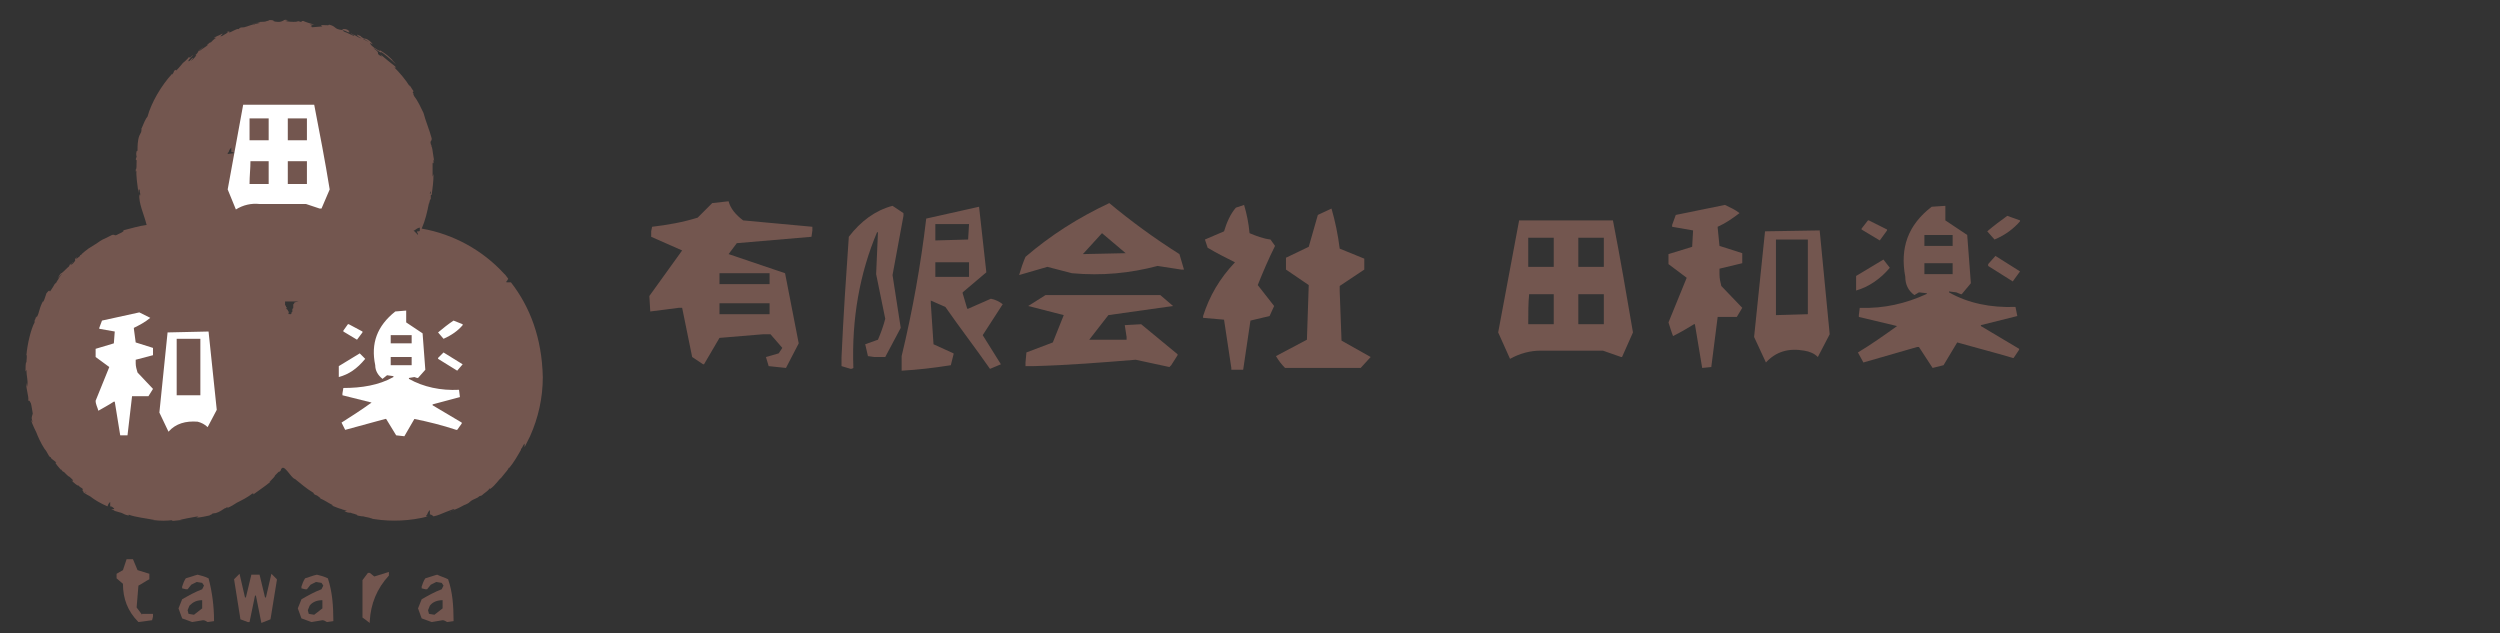 <?xml version="1.0" encoding="utf-8"?>
<!-- Generator: Adobe Illustrator 28.1.0, SVG Export Plug-In . SVG Version: 6.00 Build 0)  -->
<svg version="1.1" id="レイヤー_1" xmlns="http://www.w3.org/2000/svg" xmlns:xlink="http://www.w3.org/1999/xlink" x="0px"
	 y="0px" width="274.5px" height="69.5px" viewBox="0 0 274.5 69.5" style="enable-background:new 0 0 274.5 69.5;"
	 xml:space="preserve">
<rect x="0" y="0" width="274.5" height="69.5" fill="#333333" stroke="none"/>
<style type="text/css">
	.st0{fill:#73564F;}
	.st1{fill:none;}
	.st2{clip-path:url(#SVGID_00000059300530021499860400000016343908648143155118_);fill:#FFFFFF;}
	.st3{clip-path:url(#SVGID_00000107571365040034141480000016621691093884271797_);fill:#FFFFFF;}
	.st4{clip-path:url(#SVGID_00000104683331425638636440000006322819046916366247_);fill:#FFFFFF;}
</style>
<g>
	<path class="st0" d="M86.3,40.4l-1.9-0.2l-0.3-1l1.4-0.4l0.4-0.6l-1.3-1.5h-0.8L79,37.1L77.3,40h-0.1L76,39.2l-1.1-5.4h-0.4
		l-3.1,0.4l-0.1-1.7l3.6-5L71.5,26v-0.6l0.1-0.5c1.7-0.2,3.4-0.5,5-1l1.6-1.6l1.8-0.2c0.2,0.8,0.8,1.5,1.6,2.1l7.6,0.7v0.4L89.1,26
		l-8.2,0.7L80,27.9l6.2,2.1l1.5,7.7L86.3,40.4z M84.5,31.1V30H79v1.2h5.5V31.1z M84.5,34.5v-1.2H79v1.2H84.5z"/>
	<path class="st0" d="M93.4,40.5l-1-0.3v-1c0.2-4.5,0.5-8.9,0.8-13.2c1.3-1.7,2.9-2.9,4.8-3.4l1.2,0.8v0.3L98,30.2l0.9,5.8l-1.7,3.2
		H96l-0.7-0.1L95,37.8l1.4-0.5c0.3-0.7,0.6-1.5,0.8-2.3l-1-4.9l0.2-4.6h-0.1c-1.9,4.5-2.8,9.5-2.6,14.9
		C93.6,40.5,93.4,40.5,93.4,40.5z M99,40.7v-0.8v-0.8c1.2-5,2.1-10,2.7-15.1l5.8-1.3l0.8,7.2l-2.6,2.2v0.1l0.5,1.7h0.1l2.5-1.1
		c0.5,0.1,0.9,0.3,1.3,0.6c-0.7,1.1-1.5,2.3-2.2,3.4l2,3.2l-1.2,0.5c-1.6-2.3-3.3-4.5-4.9-6.8l-1.6-0.7v0.3l0.3,4.5l2.2,1v0.1
		l-0.3,1.2C102.5,40.4,100.8,40.6,99,40.7z M106.3,26.3l0.1-1.7h-3.7v1.8L106.3,26.3L106.3,26.3z M106.4,30.4v-1.6h-3.7v1.6H106.4z"
		/>
	<path class="st0" d="M111.9,30.2c0.2-0.7,0.4-1.3,0.7-2c2.8-2.4,5.8-4.3,9.2-5.9c2.4,2,5,3.9,7.7,5.6l0.5,1.7h-0.3l-2.6-0.4
		c-3,0.8-6.1,1.1-9.4,0.8l-2.7-0.7L111.9,30.2z M128.4,40.3l-3.7-0.8c-3.7,0.3-7.4,0.6-11.2,0.7h-0.9v-0.4l0.1-1.1l2.9-1.1l1.2-3
		l-3.9-1l1.9-1.2h12.6l1.4,1.2l-7.1,1l-2.1,2.7h4.1V37l-0.2-1.3l1.8-0.1l4,3.3V39l-0.7,1.1L128.4,40.3L128.4,40.3z M123.6,27.8
		l-2.6-2.2l-2.1,2.3L123.6,27.8L123.6,27.8z"/>
	<path class="st0" d="M135.2,40.4l-0.8-5.3l-2.3-0.2v-0.2c0.7-2.2,1.8-4.1,3.5-5.9c-1-0.5-2-1-3-1.6l-0.3-0.9l2.1-0.9
		c0.3-1,0.7-1.9,1.3-2.6l0.9-0.3c0.3,1,0.5,2,0.6,3.1c0.7,0.3,1.5,0.6,2.3,0.7L140,27c-0.7,1.4-1.3,2.8-1.9,4.3
		c0.6,0.8,1.2,1.5,1.8,2.3l-0.5,1.1l-2.1,0.5l-0.8,5.4h-1.3V40.4z M141.1,40.4c-0.4-0.4-0.7-0.8-1-1.3l3.4-1.8l0.2-6l-2.5-1.7v-1.3
		l2.5-1.2l1-3.5l1.5-0.7c0.4,1.4,0.7,2.8,0.9,4.4l2.7,1.1v1.2l-2.7,1.8V32l0.2,5.4l3.2,1.8l-1.1,1.2
		C149.3,40.4,141.1,40.4,141.1,40.4z"/>
	<path class="st0" d="M165.8,39.4L165.8,39.4l-1.3-2.9l2.3-12.3h3.7h6.6c0.8,4.1,1.5,8.2,2.2,12.3l-1.2,2.7H178l-2-0.7h-6.8
		C168,38.5,166.9,38.8,165.8,39.4z M170.6,29.3v-3.2h-2.8v3.2H170.6z M170.6,35.6v-3.3h-2.7c-0.1,1-0.1,2.1-0.1,3.3H170.6z
		 M176.1,29.3v-3.2h-2.8v3.2H176.1z M176.1,35.6v-3.3h-2.8v3.3H176.1z"/>
	<path class="st0" d="M186.9,40.4L186.9,40.4l-0.8-4.8H186c-0.8,0.5-1.5,0.9-2.3,1.3c-0.2-0.5-0.3-0.9-0.5-1.5l2-4.9l-2-1.5v-1.1
		l2.6-0.8l0.1-1.8l-2.3-0.4v-0.2l0.4-1.1l5.4-1.1c0.6,0.3,1.1,0.5,1.6,0.9c-0.8,0.6-1.5,1.1-2.4,1.5V25l0.2,2l2.5,0.8v1.1l-2.5,0.6
		v0.6c0,0.5,0.1,0.9,0.2,1.3l2.3,2.4l-0.6,1h-1.5h-0.6l-0.7,5.5L186.9,40.4z M193.9,39.8l-1.3-2.8l1.2-11.6l6-0.1l1.1,11.4l-1.3,2.5
		c-0.4-0.4-0.9-0.6-1.5-0.7C196.4,38.2,195,38.6,193.9,39.8z M198.5,34.5L198.5,34.5v-8.2H195v8.3L198.5,34.5L198.5,34.5z"/>
	<path class="st0" d="M203.8,31.9v-0.8v-0.8l3-1.8l0.7,0.9C206.5,30.6,205.2,31.5,203.8,31.9z M212.2,40.4l-1.5-2.3h-0.2l-5.9,1.7
		l-0.6-1.1c1.5-0.9,2.9-1.9,4.3-2.9l-4.2-1v-0.2l0.1-0.8c2.7,0.1,5.1-0.5,7.3-1.5l0.1-0.1l-0.9-0.1l-0.5,0.3c-0.7-0.5-1-1.2-1-2
		c-0.6-3.2,0.3-5.7,2.9-7.7l1.5-0.1v1v0.6l2.4,1.6l0.4,5.3l-1,1.2h-0.1l-0.5-0.2L214,32v0.1c2.1,1.2,4.6,1.7,7.3,1.6l0.2,1l-4,1v0.1
		l4.2,2.5v0.1l-0.6,0.9H221c-2-0.6-4-1.1-6.1-1.7l-1.5,2.5L212.2,40.4z M206.4,26.4l-2-1.2v-0.1l0.7-0.9h0.1l2,1v0.1L206.4,26.4z
		 M214.4,27v-1.2h-3.1V27H214.4z M214.4,30.1v-1.2h-3.1v1.2H214.4z M219,26.3l-0.8-0.9c0.7-0.6,1.5-1.2,2.2-1.7l1.4,0.5v0.1
		C221.1,25.1,220.2,25.8,219,26.3z M221,30.9l-2.7-1.7V29l0.8-0.9l2.7,1.7L221,30.9z"/>
</g>
<rect x="0.4" y="0.2" class="st1" width="61.2" height="70.3"/>
<rect x="0.4" y="0.2" class="st1" width="61.2" height="70.3"/>
<path class="st0" d="M15.6,67.5L15,66.7l0.2-2.4c0.4-0.2,0.8-0.5,1.2-0.7l0,0V63l-1.3-0.4l-0.5-1.2h-0.7l-0.4,1.2L12.8,63v0.5
	l0.7,0.6c0,1.6,0.5,3,1.7,4.2l0,0l1.5-0.2l0.1-0.4v-0.3h-0.5h-0.7C15.6,67.4,15.6,67.5,15.6,67.5z"/>
<rect x="0.4" y="0.2" class="st1" width="61.2" height="70.3"/>
<path class="st0" d="M22.9,63.5L22.9,63.5c-0.4-0.2-0.8-0.3-1.2-0.4l0,0l0,0c-0.4,0.1-0.9,0.3-1.3,0.4l0,0l0,0
	c-0.2,0.3-0.3,0.6-0.4,0.9v0.2l0.4,0.1h0.2l0.4-0.5c0.2-0.1,0.4-0.2,0.6-0.3l0.6,0.1l0.2,0.3l-0.2,0.4c-0.8,0.3-1.5,0.7-2.2,1.1l0,0
	l-0.4,1l0.4,1.1l1.1,0.4l1.2-0.2c0.2,0,0.3,0.1,0.5,0.2l0,0l0.7-0.1v-0.1C23.5,66.6,23.3,65,22.9,63.5L22.9,63.5z M22.2,65.9v0.9
	l-0.9,0.7l-0.6-0.1L20.6,67l0.2-0.5C21.2,66.1,21.6,65.9,22.2,65.9L22.2,65.9z"/>
<rect x="0.4" y="0.2" class="st1" width="61.2" height="70.3"/>
<polygon class="st0" points="29.2,65.6 29.1,65.6 28.5,63.1 27.6,63.1 27,65.6 26.9,65.6 26.3,63 25.7,63.6 26.4,68 27.2,68.3 
	27.4,68.3 28,65.4 28.1,65.4 28.7,68.4 29.7,68 30.4,63.7 30.4,63.6 29.8,63 "/>
<rect x="0.4" y="0.2" class="st1" width="61.2" height="70.3"/>
<path class="st0" d="M36,63.5L36,63.5c-0.4-0.2-0.8-0.3-1.2-0.4l0,0l0,0c-0.5,0.1-0.9,0.3-1.3,0.4l0,0l0,0c-0.2,0.3-0.3,0.6-0.4,0.9
	v0.2l0.4,0.1h0.2l0.4-0.5c0.2-0.1,0.4-0.2,0.6-0.3l0.6,0.1l0.2,0.3l-0.2,0.4c-0.8,0.3-1.5,0.7-2.2,1.1l0,0l-0.4,1l0.4,1.1l1.1,0.4
	l1.2-0.2c0.2,0,0.3,0.1,0.5,0.2l0,0l0.7-0.1v-0.1C36.6,66.6,36.5,65,36,63.5L36,63.5z M35.4,65.9v0.9l-0.9,0.7l-0.6-0.1L33.8,67
	l0.2-0.5C34.3,66.1,34.8,65.9,35.4,65.9L35.4,65.9z"/>
<rect x="0.4" y="0.2" class="st1" width="61.2" height="70.3"/>
<path class="st0" d="M40.6,62.9h-0.2l-0.6,0.8v4.1l0.8,0.6v-0.2c0.1-1.9,0.8-3.6,2.1-5l0,0v-0.4l-1.6,0.5L40.6,62.9z"/>
<rect x="0.4" y="0.2" class="st1" width="61.2" height="70.3"/>
<path class="st0" d="M49.2,63.6L49.2,63.6L49.2,63.6c-0.4-0.2-0.8-0.3-1.2-0.5l0,0l0,0c-0.4,0.1-0.9,0.3-1.3,0.4l0,0l0,0
	c-0.2,0.3-0.3,0.6-0.4,0.9v0.2l0.4,0.1h0.2l0.4-0.5c0.2-0.1,0.4-0.2,0.6-0.3l0.6,0.1l0.2,0.3l-0.2,0.4c-0.8,0.3-1.5,0.7-2.2,1.1l0,0
	l-0.4,1l0.4,1.1l1.1,0.4l1.2-0.2c0.2,0,0.3,0.1,0.5,0.2l0,0l0.7-0.1v-0.1C49.8,66.6,49.7,65,49.2,63.6 M48.6,65.9v0.9l-0.9,0.7
	l-0.6-0.1L47,67l0.2-0.5C47.5,66.1,48,65.9,48.6,65.9L48.6,65.9z"/>
<rect x="0.4" y="0.2" class="st1" width="61.2" height="70.3"/>
<path class="st0" d="M56.1,31c-0.8,0-0.4,0-0.4,0h-0.1l0,0l0,0l0,0l0,0v-0.1c0.1-0.1,0,0,0.1-0.1l0,0l0,0c0,0,0,0,0.1,0
	c0,0-0.1,0,0,0l0,0c0.1,0,0,0-0.1,0c0,0,0.1-0.1,0,0l0,0c-0.1,0,0,0,0,0l0,0l0,0l0,0l0,0l0,0l0,0l0,0c0.1-0.1,0,0,0,0l0,0l0,0
	c0,0-0.1,0,0,0l0,0l0,0l0,0l0,0l0,0c0-0.1,0.1-0.1,0.1-0.2c-0.1-0.1-0.2-0.3-0.3-0.4c0,0,0,0-0.1-0.1L55.3,30
	c-2.3-2.5-5.5-4.3-9-4.9c0.4-0.9,0.6-1.8,0.8-2.8v0.1c0.1-0.3,0.1-0.6,0.2-0.5v-0.5h0.1c0.1-0.8,0.2-1.4,0.2-2.3l-0.1,0.3
	c0-0.2,0-0.4,0-0.6c0-0.3,0-0.6,0-0.9c0,0,0,0,0-0.1c0,0.2,0.1,0.1,0.1,0.1v-0.4l0.1,0.2c-0.1-0.2-0.2-1.4-0.3-1.6v0.1
	c-0.1-0.8,0,0.1-0.1-0.4c-0.1-0.4,0.1-0.2,0.1-0.6c-0.2-0.8-0.7-2-0.9-2.8c-0.3-0.6-0.6-1.3-1-1.8c-0.3-0.5,0.1,0-0.2-0.5
	c0.1,0,0.1-0.1,0.1-0.1c-0.1-0.1-0.6-1-0.4-0.5c-0.5-0.8-1.1-1.5-1.8-2.2c0.2,0.2,0.3,0.2,0.2,0C43,7,42.4,6.5,41.8,6
	c0,0.1,0.2,0.2,0.1,0.2c-0.1-0.1-0.3-0.1-0.4-0.3c0-0.1,0.1-0.2-0.5-0.6c0.2,0,1,0.7,0.8,0.4c0.3,0.1,1.3,1,1.5,1.2
	c0.5,0.4-0.4-0.4-0.2-0.3c-0.4-0.4-0.6-0.6-1.4-1.1c0,0,0.2,0.2-0.2,0c-0.7-0.4-0.8-0.6-0.9-0.8L41,4.9c-0.4-0.3-0.6-0.3-1.1-0.6
	c-0.1-0.2,0.8,0.5,1,0.5l-0.3-0.3c-0.7-0.5-0.3,0-1-0.5h0.1l-0.5-0.2c0,0,0,0.2,0.5,0.4c-0.3,0-0.4-0.2-1.1-0.5
	c-0.3,0,0.3,0.1,0.3,0.2c0,0.1-0.4-0.1-0.8-0.3c-0.6-0.2-0.3-0.2-0.5-0.3c0.1,0,0.6,0.2,0.5,0.2c0.7,0.2-0.2-0.3,0.3-0.1
	c-0.5-0.3-0.6-0.2-0.8-0.2c0.2,0.1-0.1,0,0,0.1c-1-0.1-0.6-0.4-1.5-0.6c0.2,0.2-1.3-0.1-0.7,0.2L34.2,3c0.3-0.1-0.4-0.1,0.1-0.2
	L34,2.7h0.5c-0.4-0.1-1-0.3-1.2-0.4c-0.5,0,0.2,0.1-0.4,0.1c0.2,0-0.2-0.1-0.4-0.1c0.5,0.1,0,0.1-0.3,0.1c-0.5,0-0.9-0.1-0.9-0.1
	l0.5-0.1c-0.4,0.1-0.2-0.1-0.6,0c-0.1,0.1-0.4,0.2-0.5,0.2c-0.3,0-0.6,0-0.7,0l0.5-0.1c-0.7,0.1-0.2-0.1-0.9-0.1l-0.2,0.1
	c-0.1,0-0.2,0-0.1,0c-0.1,0.1-0.5,0.1-0.6,0.1h-0.1c-0.3,0.1-0.6,0.2-1,0.2c0.3,0,0.3-0.1,0.9-0.1c0.3,0-0.5,0.1-0.6,0.2
	c0-0.1-0.7,0.2-1.1,0.3c-0.2,0-0.4,0-0.5,0.1l-0.1,0.1c-0.2-0.1-0.7,0.3-1.1,0.4c0.2-0.1,0.1-0.2-0.2-0.1c0.4,0-0.5,0.4-0.4,0.4
	c-0.7,0.3,0.1-0.2-0.1-0.2c-0.3,0.2-0.8,0.3-0.9,0.5c0.5-0.2,0,0.1-0.1,0.2c-0.6,0.6,0,0.1-0.4,0.3c-0.2,0.2-0.5,0.4-0.1,0.2
	c-0.3,0.2-0.7,0.5-1,0.7c-0.2,0,0.6-0.5,0.4-0.4c-0.8,0.5-0.3,0.4-0.9,0.9c0.3-0.2,0.1,0.1-0.2,0.4c-0.7,0.6,0.3-0.3-0.1-0.1
	l-0.3,0.3c-0.5,0.2,0.7-0.9,0.3-0.6l-0.3,0.3c0-0.1,0.1-0.2-0.1-0.1C20.7,6.4,20,7,20,7c0,0.1,0.2-0.2,0.2-0.2
	c-0.3,0.3-0.4,0.5-0.9,1c0.2-0.3-0.2,0-0.1-0.1c-0.2,0.2,0,0.1-0.3,0.5V8.1c-1.2,1.3-2.3,3.2-2.7,4.7c-0.2,0.2-0.4,0.7-0.7,1.4
	c0.1-0.1,0,0.2,0,0.3l-0.2,0.4c-0.2,0.5-0.2,1.2-0.2,1.6c0,0.1-0.1,0.1-0.1,0.1c-0.1,0.4,0,0.5,0,0.6l-0.1,0.3l0.1,0.1
	c0,0.5,0,1.1-0.1,1c0,0.2,0,0.4,0.1,0.1c-0.1,0.4,0.1,1.7,0.2,2.5c0-0.4,0-0.4,0.1-0.4c0.1,0.1,0,0.2,0.1,0.5c0,0,0,0.4-0.1,0
	c-0.1,1,0.5,2.2,0.8,3.4c-0.8,0.1-1.8,0.4-2.6,0.6c0.2,0,0,0.2-0.5,0.4c-0.5,0.3-0.3,0-0.7,0.1c-0.2,0.1-0.6,0.3-0.8,0.4l0,0
	c-0.3,0.1-0.7,0.4-1,0.6l0,0l-0.8,0.5C9.6,27.4,9,27.8,8.9,28c0,0,0,0-0.1,0v0.1l-0.5,0.4c0.1-0.1,0.1-0.2,0.2-0.3
	c-0.5,0.4-0.1,0.2-0.3,0.5c-0.3,0.4-0.3,0.3-0.5,0.4C7.8,28.9,8,28.9,8,28.8C8.2,28.6,7.8,29,7.7,29c-0.1,0.1,0,0.2-0.3,0.4
	c-0.2,0.2-0.7,0.7-0.7,0.6c-0.2,0.2-0.3,0.5-0.4,0.6c0.2-0.2,0.4-0.5,0.5-0.5c-0.2,0.2-0.4,0.5-0.4,0.6l0.1-0.2
	c-0.1,0.2-0.5,0.7-0.2,0.4L6,31.2c-0.1,0.2-0.3,0.5-0.5,0.8c-0.1,0,0-0.3-0.4,0.2l-0.2,0.6c-0.1,0.3-0.2,0.4-0.2,0.3
	c-0.5,1-0.3,1.1-0.7,1.8c0.1-0.3-0.1-0.1-0.2,0.3c0,0,0,0.1,0,0.2c0.1-0.1,0-0.2,0.1-0.5c0.1-0.1-0.1,0.3-0.1,0.5
	C3.4,36.1,3,37.8,2.9,39c0.1-0.1,0,0.6,0,0.8c-0.1-0.1-0.1,0.7-0.1,1l0.1-0.2c0,0.7,0.2,1.2,0.1,1.7c0,0.4-0.1-0.1-0.1-0.3
	c-0.1,0.6,0.3,1.5,0.2,2c0.1,0,0.1-0.1,0.3,0.3c0.1,0.4,0.2,1.2,0.2,1.1c-0.2,0.6-0.1,0.6,0,1c0,0-0.1-0.2-0.2-0.3
	c0.2,0.6,0.4,1,0.6,1.4c0.1,0.3,0.5,1.2,0.9,1.8c0.3,0.3,0.5,1,0.7,0.9v0.1c0.2,0.2,0.4,0.3,0.6,0.5H6.1c-0.1,0,0.5,0.7,0.6,0.8
	c-0.1-0.3,0.2,0.3,0.3,0.2l0.3,0.3c0.4,0.4,0.1,0,0.6,0.5c0.3,0.3,0,0.2-0.1,0.1c0.2,0.2,0.4,0.4,0.7,0.6c0,0,0,0,0.1,0l0,0
	c0.1,0.1,0.2,0.2,0.4,0.3l0,0c-0.1-0.1-0.2-0.2-0.3-0.2c0.1,0.1,0.2,0.1,0.3,0.2c0,0,0,0,0.1,0.1c-0.1,0.2,0,0.2,0.1,0.3H9.1
	c0.2,0.2,0.8,0.5,0.8,0.5c0.5,0.4,1.2,0.8,1.9,1.1l0,0c0.1-0.3,0.2-0.4,0.3-0.5l0,0l0,0l0,0c0,0.1,0,0,0,0.1l0,0l0,0l0,0l0,0l0,0
	c0,0,0,0.1,0,0s0,0,0,0c0,0.1,0,0.1,0,0.1v-0.1c0,0.1,0,0,0,0.1l0,0c0,0.1,0,0,0,0.1l0,0c0,0,0,0,0,0.1l0,0c0,0,0-0.1,0,0l0,0
	c0,0,0,0.1,0,0v0.1c0,0,0-0.1,0,0v-0.1l0,0c0-0.1,0,0,0,0s0,0,0,0.1l0,0l0,0l0,0l0,0l0,0l0,0l0,0l0,0l0,0l0,0l0,0l0,0l0,0l0,0l0,0
	l0,0l0,0l0,0l0,0l0,0l0,0l0,0l0,0l0,0l0,0l0,0l0,0l0,0l0,0l0,0l0,0l0,0l0,0l0,0l0,0l0,0l0,0l0,0l0,0l0,0l0,0l0,0l0,0l0,0l0,0l0,0
	l0,0l0,0l0,0c-0.1,0,0,0,0,0c0.1,0,0,0,0,0l0,0l0,0l0,0c0.1,0-0.1,0,0,0l0,0l0,0l0,0l0,0l0,0l0,0l0,0c0,0,0,0,0.1,0c-0.1,0,0,0,0,0
	l0,0l0,0l0,0l0,0c0.1,0,0,0,0,0l0,0l0,0l0,0l0,0l0,0l0,0l0,0l0,0l0,0l0,0l0,0l0,0l0,0l0,0l0,0c0,0,0,0-0.1,0l0,0l0,0l0,0l0,0l0,0
	c0.1,0,0,0,0,0s0.1,0,0,0l0,0l0,0l0,0l0,0c0,0,0,0,0.1,0l0.2,0.1c-0.1,0,0,0,0.1,0.1l0,0c0,0,0.1,0.1,0,0.1h-0.1l0,0l0,0l0,0l0,0
	l0,0l0,0l0,0l0,0l0,0c-0.1,0-0.1,0-0.2,0c0.2,0.1,0.3,0.1,0.4,0.2c-0.1,0-0.1,0,0,0c0.3,0.1,0.7,0.2,0.7,0.2
	c0.3,0.1,0.3,0.2,0.8,0.3c0,0,0.1,0,0-0.1c0.8,0.3,1.9,0.4,2.9,0.6c-0.1,0-0.2,0-0.2,0c0.8,0.1,1.5,0.1,2.2,0
	c-0.1,0-0.1,0.1-0.2,0.1c0.4,0,0.9-0.1,1.2-0.1c0,0,0,0-0.1,0c-0.4,0,0.3-0.1,0.7-0.2l0,0c0.5-0.1,0.6-0.1,1.1-0.2
	c0.3,0-0.3,0.1-0.1,0.1c0.2,0.1,1.3-0.2,1.4-0.2c0.1-0.1,0.3-0.1,0.3-0.2c0.4-0.1,0.2,0,0.5-0.1s0.6-0.3,0.9-0.5
	c0.1,0,0.1,0,0.2-0.1c0.1,0,0.2,0,0,0.1c0.5-0.2,0.8-0.4,1.1-0.6c0.6-0.3,1.2-0.6,1.7-1c0,0,0.2-0.1,0.1,0.1
	c0.4-0.3,1.3-0.9,1.9-1.4c-0.4,0.2,0.5-0.5,0.5-0.7c0.1-0.1,0.3-0.3,0.4-0.4c0.1,0,0.1,0,0.2-0.1c0.3-1.1,1.1,0.8,1.6,0.9l0,0
	c0.5,0.4,1.3,1.1,2,1.5l0.1,0.1c0,0,0,0-0.1,0c0.3,0.2,0.4,0.2,0.4,0.2c0.1,0.1,0.3,0.2,0.4,0.3h-0.1c0.5,0.2,0.9,0.5,1.5,0.8l0,0
	c0,0-0.1,0-0.2,0c0.3,0.1,0.7,0.3,1.1,0.4c0.2,0.1,0.4,0.1,0.6,0.2c0,0-0.1,0-0.3,0c0.3,0.2,0.5,0.2,0.7,0.2
	c0.2,0.1,0.4,0.1,0.6,0.2c0.1,0,0.2,0.1,0.1,0.1c0.1,0,0.4,0.1,0.7,0.1c0.3,0.1,0.6,0.1,0.8,0.2c0.1,0,0.2,0.1,0.4,0.1
	c1.9,0.3,4,0.2,5.9-0.3h-0.1h-0.1l0,0l0,0l0,0v-0.1c0.1-0.1,0,0,0.1-0.1l0,0l0,0c0,0,0,0,0.1,0c0,0-0.1,0,0,0l0,0c0.1,0,0,0-0.1,0
	c0,0,0.1-0.1,0,0l0,0c-0.1,0,0,0,0,0l0,0l0,0l0,0c0.1,0,0,0,0,0l0,0c0.1-0.1,0,0,0,0l0,0l0,0c0,0-0.1,0,0,0l0,0l0,0l0,0l0,0l0,0
	c0.1-0.3,0.2-0.4,0.3-0.5l0,0l0,0l0,0c0,0.1,0,0,0,0.1l0,0l0,0c0,0,0,0.1,0,0s0,0,0,0c0,0.1,0,0.1,0,0.1v-0.1c0,0.1,0,0,0,0.1l0,0
	c0,0.1,0,0,0,0.1l0,0c0,0,0,0,0,0.1l0,0c0,0,0-0.1,0,0l0,0c0,0,0,0.1,0,0v0.1c0,0,0-0.1,0,0v-0.1l0,0c0-0.1,0,0,0,0s0,0,0,0.1l0,0
	l0,0l0,0l0,0l0,0l0,0l0,0l0,0l0,0l0,0l0,0l0,0l0,0l0,0l0,0l0,0l0,0l0,0l0,0l0,0l0,0l0,0l0,0l0,0l0,0l0,0l0,0l0,0l0,0l0,0l0,0l0,0
	l0,0l0,0l0,0l0,0l0,0l0,0l0,0l0,0l0,0l0,0l0,0c-0.1,0,0,0,0,0c0.1,0,0,0,0,0l0,0l0,0l0,0c0.1,0,0,0,0,0l0,0l0,0l0,0l0,0l0,0l0,0l0,0
	c0,0,0,0,0.1,0c-0.1,0,0,0,0,0l0,0l0,0l0,0l0,0l0,0l0,0l0,0l0,0l0,0l0,0l0,0l0,0l0,0l0,0l0,0l0,0l0,0l0,0l0,0c0,0,0,0-0.1,0l0,0l0,0
	l0,0l0,0l0,0l0,0l0,0l0,0l0,0l0,0c0,0,0,0,0.1,0l0.2,0.1c-0.1,0,0,0,0.1,0.1l0,0l0,0c0.5-0.1,0.9-0.3,1.4-0.5
	c0.3-0.1,0.5-0.2,0.8-0.3c0.4,0-0.6,0.3-0.3,0.3c-0.1-0.1,0.5-0.2,1.2-0.6l0,0c0.3-0.2,0.6-0.2,0.9-0.5l0,0c0.3-0.3,0.9-0.4,1-0.6
	l0.3-0.1c0.3-0.3,0.6-0.4,0.9-0.8v0.1c0.6-0.4,1-1.1,1.2-1.2c0.3-0.4,0.6-0.7,0.8-1c0-0.1,0.1-0.1,0.1-0.2v0.1
	c0.5-0.6,0.9-1.3,1.3-2l0,0l0,0l0,0l0,0l0,0v-0.1c0.1-0.1,0,0,0.1-0.1l0,0l0,0l0,0c0,0,0,0,0.1,0c0,0-0.1,0,0,0l0,0c0.1,0,0,0-0.1,0
	c0,0,0.1-0.1,0,0l0,0c-0.1,0,0,0,0,0l0,0l0,0l0,0c0.1,0,0,0,0,0l0,0c0.1-0.1,0,0,0,0l0,0l0,0c0,0-0.1,0,0,0l0,0l0,0l0,0l0,0l0,0
	c0.1-0.2,0.2-0.4,0.3-0.5l0,0l0,0c0-0.1,0,0,0,0c0,0.1,0,0,0,0.1l0,0l0,0c0,0,0,0.1,0,0s0,0,0,0c0,0.1,0,0.1,0,0.1v-0.1
	c0,0.1,0,0,0,0.1l0,0c0,0.1,0,0,0,0.1l0,0c0,0,0,0,0,0.1l0,0c0,0,0-0.1,0,0l0,0c0,0,0,0.1,0,0l0,0l0,0l0,0l0,0
	c0.2-0.4,0.4-0.8,0.6-1.2c0.9-2,1.4-4.2,1.4-6.5C59.5,37.1,58.2,33.7,56.1,31 M47.3,21c0,0.1,0,0.3-0.1,0.3
	C47.2,21.2,47.2,21.1,47.3,21 M9.3,54c0.1,0,0.2,0.1,0.2,0.1S9.4,54.1,9.3,54 M12.3,55.4L12.3,55.4L12.3,55.4L12.3,55.4z M12.3,55.4
	L12.3,55.4L12.3,55.4 M25.8,16.8L25.8,16.8L25.8,16.8L25.8,16.8C25.7,16.7,25.8,16.7,25.8,16.8L25.8,16.8c-0.1,0,0,0-0.1,0H25.8
	C25.7,16.7,25.7,16.7,25.8,16.8L25.8,16.8L25.8,16.8L25.8,16.8l-0.7,0.1H25l0,0l0,0l0,0v-0.1c0.1-0.1,0,0,0.1-0.1l0,0l0,0
	c0,0,0,0,0.1,0c0,0-0.1,0,0,0l0,0c0.1,0,0,0-0.1,0c0,0,0.1-0.1,0,0l0,0c-0.1,0,0,0,0,0l0,0l0,0l0,0l0,0l0,0l0,0l0,0c0.1-0.1,0,0,0,0
	l0,0l0,0c0,0-0.1,0,0,0l0,0l0,0l0,0l0,0l0,0c0.1-0.3,0.2-0.4,0.3-0.5l0,0l0,0l0,0c0,0.1,0,0,0,0.1l0,0l0,0l0,0l0,0l0,0
	c0,0,0,0.1,0,0s0,0,0,0c0,0.1,0,0.1,0,0.1v-0.1c0,0.1,0,0,0,0.1l0,0c0,0.1,0,0,0,0.1l0,0c0,0,0,0,0,0.1l0,0c0,0,0-0.1,0,0l0,0
	c0,0,0,0.1,0,0v0.1c0,0,0-0.1,0,0v-0.1l0,0c0-0.1,0,0,0,0s0,0,0,0.1l0,0l0,0l0,0l0,0l0,0l0,0l0,0l0,0l0,0l0,0l0,0l0,0l0,0l0,0l0,0
	l0,0l0,0l0,0l0,0l0,0l0,0l0,0l0,0l0,0l0,0l0,0l0,0l0,0l0,0l0,0l0,0l0,0l0,0l0,0l0,0l0,0l0,0l0,0l0,0l0,0l0,0l0,0l0,0l0,0l0,0l0,0
	c-0.1,0,0,0,0,0c0.1,0,0,0,0,0l0,0l0,0l0,0c0.1,0,0,0,0,0l0,0l0,0l0,0l0,0l0,0l0,0l0,0c0,0,0,0,0.1,0c-0.1,0,0,0,0,0l0,0l0,0l0,0
	l0,0c0.1,0,0,0,0,0l0,0l0,0l0,0l0,0l0,0l0,0l0,0l0,0l0,0l0,0l0,0l0,0l0,0c0,0,0,0-0.1,0l0,0l0,0l0,0l0,0l0,0l0,0l0,0l0,0l0,0
	c0.1,0,0,0,0,0s0.1,0,0,0l0,0l0,0l0,0l0,0c0,0,0,0,0.1,0L25.8,16.8C25.7,16.6,25.7,16.6,25.8,16.8C25.8,16.7,25.8,16.7,25.8,16.8
	C25.8,16.7,25.9,16.8,25.8,16.8 M25.5,16.3L25.5,16.3L25.5,16.3L25.5,16.3z M25.6,16.4C25.6,16.4,25.5,16.4,25.6,16.4L25.6,16.4z
	 M30.4,33.8L30.4,33.8C30.4,33.9,30.4,33.9,30.4,33.8 M30.4,34L30.4,34L30.4,34 M30.5,34.3C30.5,34.3,30.5,34.2,30.5,34.3
	C30.5,34.2,30.5,34.3,30.5,34.3 M31.8,34.6L31.8,34.6L31.8,34.6L31.8,34.6z M32.2,33.7L32.2,33.7C32.2,33.8,32.2,33.7,32.2,33.7
	 M32.3,33.3L32.3,33.3L32.3,33.3L32.3,33.3z M32.3,33.3C32.3,33.3,32.3,33.2,32.3,33.3L32.3,33.3L32.3,33.3
	C32.3,33.4,32.2,33.4,32.3,33.3L32.3,33.3c-0.1,0.1-0.1,0.1-0.1,0.2l0,0l0,0l0,0l0,0l0,0l0,0l0,0l0,0l0,0l0,0l0,0l0,0l0,0l0,0l0,0
	l0,0l0,0l0,0v0.1l0,0v0.1l0,0l0,0l0,0l0,0v0.1l0,0l0,0l0,0l0,0l0,0l0,0l0,0l0,0l0,0l0,0l0,0l0,0l0,0c0,0,0,0.1-0.1,0.1
	c0,0,0,0,0,0.1l0,0l0,0l0,0l0,0v0.1l0,0c0,0,0,0,0,0.1l0,0l0,0l0,0c0,0,0,0.1-0.1,0.1l0,0l0,0l0,0l0,0v0.1l0,0l0,0l0,0l0,0l0,0l0,0
	l0,0l0,0l0,0l0,0l0,0l0,0l0,0l0,0l0,0l0,0l0,0l0,0l0,0l0,0l0,0l0,0l0,0l0,0l0,0l0,0c0,0-0.1,0,0,0l0,0c0,0,0,0.1-0.1,0.1l0,0
	c-0.4,0-0.2-0.1-0.2-0.1l0,0l0,0l0,0v-0.1l0,0l0,0l0,0l0,0l0,0l0,0l0,0l0,0l0,0v-0.1c-0.1,0-0.1-0.1-0.1-0.2l0,0l0,0l0,0l0,0l0,0
	l0,0l0,0l0,0h0.1l0,0l0,0l0,0l0,0h-0.1l0,0l0,0l0,0l0,0l0,0l0,0c0,0,0.1,0,0,0l0,0l0,0l0,0l0,0l0,0l0,0l0,0l0,0l0,0l0,0l0,0l0,0l0,0
	l0,0l0,0l0,0h-0.1l0,0l0,0l0,0l0,0l0,0l0,0v-0.1l0,0l0,0l0,0l0,0h-0.1c0,0,0.1-0.1,0-0.1l0,0l0,0c0,0,0,0,0.1,0l0,0l0,0l0,0l0,0l0,0
	l0,0l0,0l0,0l0,0l0,0l0,0l0,0l0,0l0,0l0,0c0,0,0,0,0-0.1l0,0v0.1l0,0l0,0l0,0l0,0c0,0,0-0.1-0.1-0.1l0,0v-0.1l0,0l0,0l0,0l0,0l0,0
	l0,0l-0.1-0.1v-0.1l0,0l0,0l0,0c0,0,0-0.1,0,0l0,0l0,0l0,0l0,0l0,0l0,0l0,0v-0.1l0,0l0,0l0,0l0,0c0,0,0,0,0-0.1v-0.1l0,0l0,0l0,0
	c0.1,0,0.1,0,0.2,0l0,0l0,0c0.2,0,0.5,0,0.7,0c0.1,0,0.1,0,0.2,0l0,0l0,0l0,0c0,0,0,0,0.1,0l0,0l0,0l0,0l0,0l0,0l0,0l0,0l0,0l0,0
	h0.1c0.1,0,0.2,0,0.2,0l0,0l0,0l0,0l0,0l0,0l0,0l0,0l0,0l0,0l0,0l0,0l0,0l0,0l0,0l0,0l0,0l0,0l0,0C32.3,33.2,32.3,33.2,32.3,33.3
	L32.3,33.3C32.4,33.1,32.4,33.2,32.3,33.3 M30.6,34.3L30.6,34.3L30.6,34.3L30.6,34.3z M30.4,34L30.4,34L30.4,34 M30.3,33.8
	L30.3,33.8L30.3,33.8L30.3,33.8z M46.1,25.3L46.1,25.3L46.1,25.3L46.1,25.3L46.1,25.3L46.1,25.3L46.1,25.3L46.1,25.3L46.1,25.3
	L46.1,25.3L46.1,25.3L46.1,25.3L46.1,25.3L46.1,25.3L46.1,25.3L46.1,25.3L46.1,25.3L46.1,25.3L46.1,25.3L46.1,25.3L46.1,25.3
	L46.1,25.3L46.1,25.3L46.1,25.3L46.1,25.3L46.1,25.3L46.1,25.3L46.1,25.3C46,25.3,46.1,25.3,46.1,25.3L46.1,25.3L46.1,25.3
	L46.1,25.3L46.1,25.3C46.1,25.3,46,25.3,46.1,25.3L46.1,25.3L46.1,25.3L46.1,25.3L46.1,25.3C46,25.3,46,25.3,46.1,25.3L46.1,25.3
	c0,0.1-0.1,0.1-0.1,0.1c0.1,0,0,0,0.1,0c-0.1,0,0,0-0.1,0l0,0l0,0l0,0c0.1,0,0,0,0,0l0,0l0,0l0,0l0,0l0,0l0,0l0,0l0,0l0,0l0,0l0,0
	c0,0,0,0-0.1,0l0,0l0,0l0,0l0,0l0,0l0,0l0,0l0,0c0,0,0.1,0,0,0c0,0,0,0-0.1,0l0,0l0,0l0,0c0,0.1,0-0.1,0,0.1l0.1,0.2
	c0-0.1,0,0,0,0.1l0,0v0.1v-0.1l0,0l0,0c0,0,0,0,0,0.1l0,0c0-0.1,0,0,0-0.1l0,0l0,0l0,0l0,0l0,0c-0.7-0.7-0.5-0.5-0.5-0.5l0,0l0,0
	l0,0l0,0h0.1c0.1,0,0.1,0,0.1,0l0,0l0,0c0,0,0,0,0.1,0h-0.1l0,0c0.1,0,0,0-0.1,0c0,0,0.1,0,0,0l0,0c-0.1,0,0,0,0,0l0,0l0,0l0,0l0,0
	l0,0l0,0l0,0c0.1,0,0,0,0,0l0,0l0,0c0,0-0.1,0,0,0l0,0l0,0l0,0l0,0l0,0C45.9,25,46,25,46.1,25l0,0l0,0c0.1,0,0,0,0,0c-0.1,0,0,0,0,0
	l0,0l0,0l0,0l0,0l0,0l0,0l0,0L46,25.1l0.1-0.1c0,0,0,0,0,0.1l0,0C46.1,25.1,46.1,25.1,46.1,25.3L46.1,25.3
	C46.1,25.1,46.1,25.1,46.1,25.3C46,25.2,46,25.2,46.1,25.3C46,25.2,46.1,25.2,46.1,25.3L46.1,25.3C46.1,25.1,46.1,25.2,46.1,25.3
	L46.1,25.3C46,25.2,46.1,25.2,46.1,25.3L46.1,25.3C46.1,25.2,46.1,25.2,46.1,25.3C46.1,25.2,46.1,25.2,46.1,25.3
	C46.1,25.2,46.1,25.2,46.1,25.3C46.1,25.2,46.1,25.2,46.1,25.3L46.1,25.3L46.1,25.3C46.1,25.2,46.1,25.2,46.1,25.3L46.1,25.3
	L46.1,25.3C46.1,25.2,46.1,25.3,46.1,25.3L46.1,25.3C46.1,25.3,46.1,25.2,46.1,25.3C46.1,25.2,46.1,25.2,46.1,25.3L46.1,25.3
	C46.1,25.2,46.1,25.2,46.1,25.3C46.1,25.2,46.1,25.2,46.1,25.3L46.1,25.3C46.2,25.2,46.2,25.2,46.1,25.3L46.1,25.3z M46.1,25.3
	L46.1,25.3L46.1,25.3L46.1,25.3z M46.1,25.4C46.1,25.4,46,25.4,46.1,25.4L46.1,25.4z"/>
<g>
	<g>
		<defs>
			<rect id="SVGID_1_" x="0.4" y="0.2" width="61.2" height="70.3"/>
		</defs>
		<clipPath id="SVGID_00000169520697399960588840000002549434483978672264_">
			<use xlink:href="#SVGID_1_"  style="overflow:visible;"/>
		</clipPath>
		<path style="clip-path:url(#SVGID_00000169520697399960588840000002549434483978672264_);fill:#FFFFFF;" d="M13.2,47.8L13.2,47.8
			l-0.6-3.7h-0.1c-0.6,0.4-1.2,0.7-1.7,1c-0.1-0.4-0.3-0.7-0.3-1.1l1.5-3.7l-1.5-1.1v-0.9l2-0.6l0.1-1.3l-1.7-0.3V36l0.3-0.8
			l4.1-0.9c0.4,0.2,0.8,0.4,1.2,0.6c-0.6,0.5-1.2,0.8-1.8,1.1v0.1l0.2,1.5l1.9,0.6V39l-1.9,0.5v0.4c0,0.3,0.1,0.7,0.2,1l1.7,1.8
			l-0.5,0.8H15h-0.5L14,47.8H13.2z M18.5,47.4l-1-2.1l0.9-8.8l4.5-0.1l0.9,8.6l-1,1.9c-0.3-0.3-0.7-0.5-1.1-0.6
			C20.4,46.2,19.3,46.5,18.5,47.4 M22,43.4L22,43.4v-6.2h-2.6v6.2H22L22,43.4z"/>
	</g>
</g>
<g>
	<defs>
		<rect id="SVGID_00000007407261740474156050000015352820232777531312_" x="0.4" y="0.2" width="61.2" height="70.3"/>
	</defs>
	<clipPath id="SVGID_00000034793504710788994720000009610291713247194511_">
		<use xlink:href="#SVGID_00000007407261740474156050000015352820232777531312_"  style="overflow:visible;"/>
	</clipPath>
	<path style="clip-path:url(#SVGID_00000034793504710788994720000009610291713247194511_);fill:#FFFFFF;" d="M37.2,41.4v-0.6v-0.6
		l2.3-1.4l0.6,0.6C39.2,40.5,38.3,41.1,37.2,41.4 M43.5,47.8L42.4,46h-0.1l-4.4,1.2l-0.4-0.8c1.1-0.7,2.2-1.4,3.3-2.2l-3.2-0.8v-0.2
		l0.1-0.6c2,0,3.9-0.3,5.5-1.2v-0.1l-0.7-0.1L42,41.6c-0.5-0.4-0.8-0.9-0.8-1.5c-0.5-2.4,0.2-4.3,2.2-5.9l1.2-0.1v0.8v0.5l1.8,1.2
		l0.3,4l-0.8,0.9h-0.1l-0.3-0.1l-0.6,0.1v0.1c1.6,0.9,3.5,1.3,5.5,1.2l0.1,0.8l-3,0.8v0.1l3.2,1.9v0.1l-0.5,0.7h-0.1
		c-1.5-0.5-3.1-0.9-4.6-1.2l-1.1,1.9L43.5,47.8z M39.2,37.3l-1.5-0.9v-0.1l0.5-0.7h0.1l1.5,0.8v0.1L39.2,37.3z M45.2,36.8h-2.3v0.9
		h2.3V36.8z M45.2,39.2h-2.3v0.9h2.3V39.2z M48.7,37.2l-0.6-0.7c0.6-0.5,1.1-0.9,1.7-1.3l1,0.4v0.1C50.3,36.3,49.6,36.8,48.7,37.2
		 M50.2,40.7l-2.1-1.3v-0.1l0.6-0.6l2.1,1.3L50.2,40.7z"/>
</g>
<g>
	<g>
		<defs>
			<rect id="SVGID_00000152244299182162496130000010424789888325579194_" x="0.4" y="0.2" width="61.2" height="70.3"/>
		</defs>
		<clipPath id="SVGID_00000029034798948289030160000015414932679984576695_">
			<use xlink:href="#SVGID_00000152244299182162496130000010424789888325579194_"  style="overflow:visible;"/>
		</clipPath>
		<path style="clip-path:url(#SVGID_00000029034798948289030160000015414932679984576695_);fill:#FFFFFF;" d="M25.9,23L25.9,23
			L25,20.8l1.7-9.3h2.8h5c0.6,3.1,1.2,6.2,1.7,9.3l-0.9,2.1h-0.2l-1.5-0.5h-5.1C27.6,22.3,26.7,22.5,25.9,23 M29.5,13h-2.1v2.4h2.1
			V13z M29.5,20.2v-2.5h-2c0,0.8-0.1,1.6-0.1,2.5H29.5z M33.7,13h-2.1v2.4h2.1V13z M33.7,17.7h-2.1v2.5h2.1V17.7z"/>
	</g>
</g>
</svg>
